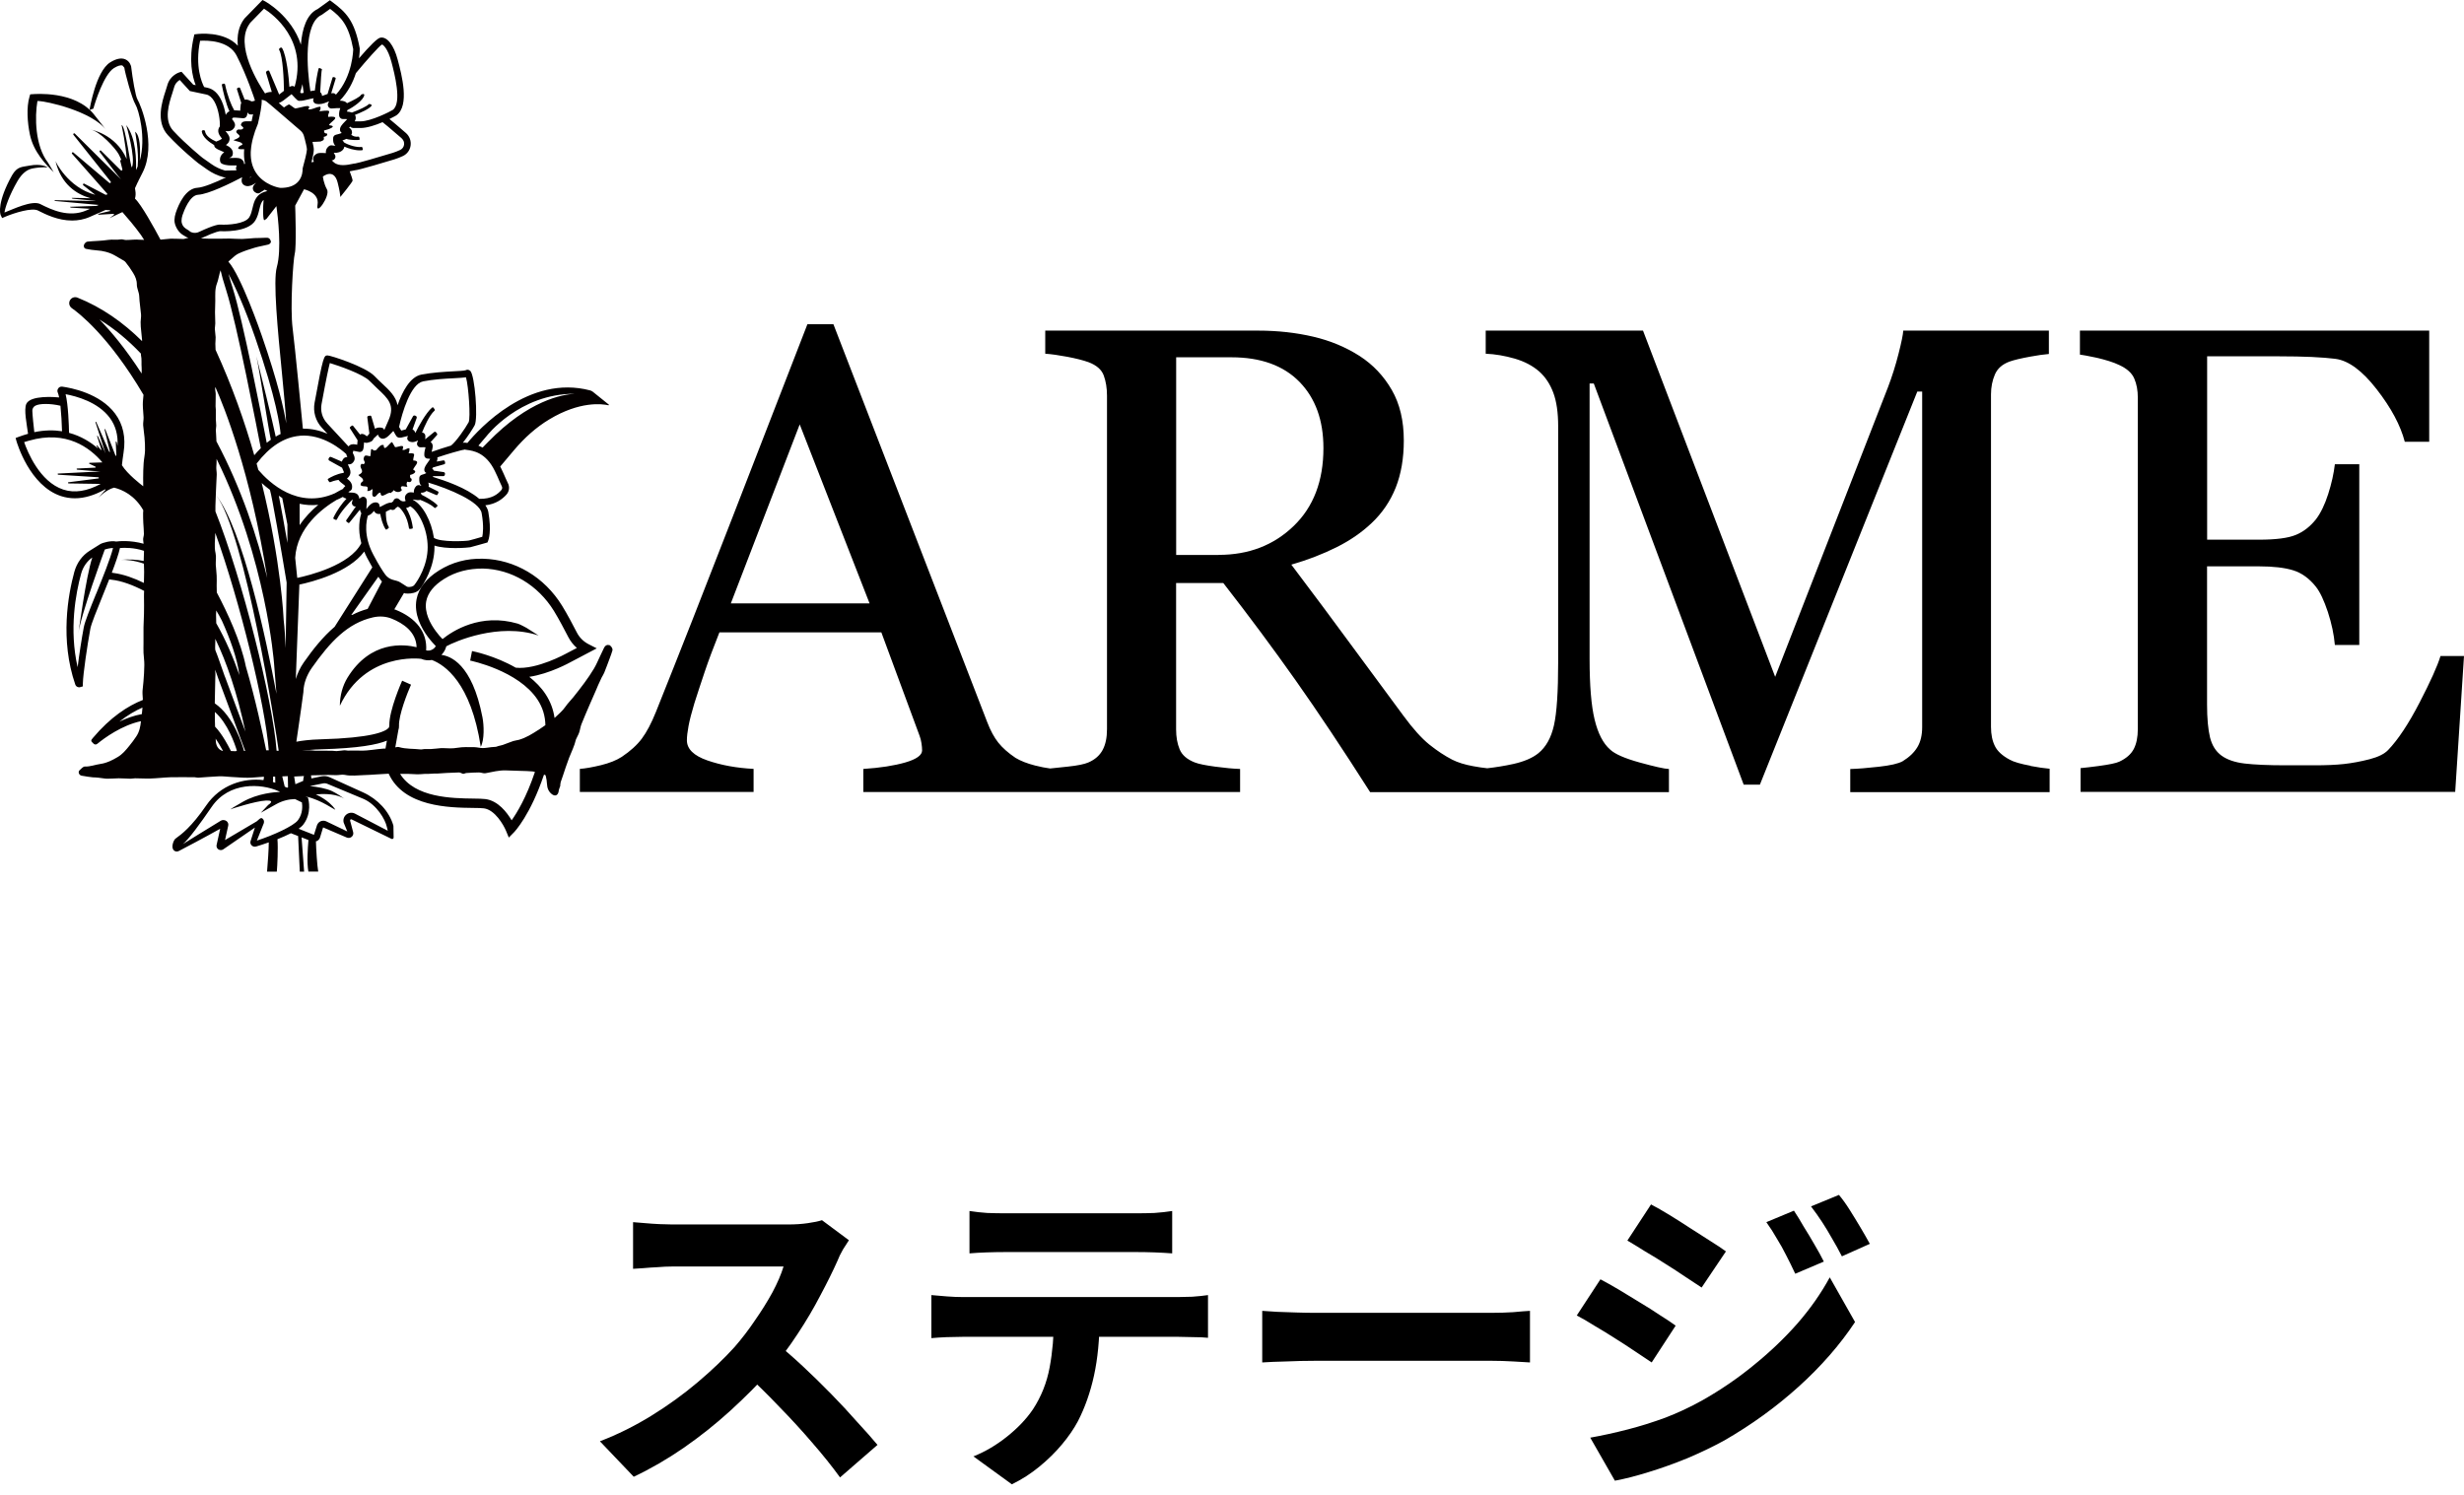 <svg width="150" height="91" viewBox="0 0 150 91" fill="none" xmlns="http://www.w3.org/2000/svg">
<path d="M148.569 39.943C148.384 40.55 147.957 41.496 147.292 42.781C146.626 44.066 145.99 45.029 145.383 45.661C145.157 45.899 144.781 46.088 144.245 46.226C143.709 46.364 143.19 46.46 142.692 46.515C142.202 46.569 141.604 46.594 140.892 46.594H139.172C138.075 46.594 137.234 46.556 136.64 46.485C136.045 46.414 135.576 46.251 135.233 46C134.89 45.749 134.66 45.38 134.538 44.895C134.421 44.405 134.358 43.744 134.358 42.898V34.481H137.527C138.385 34.481 139.076 34.561 139.595 34.72C140.114 34.879 140.582 35.214 140.988 35.728C141.24 36.047 141.478 36.557 141.713 37.26C141.943 37.968 142.085 38.637 142.139 39.269H143.625V28.265H142.139C142.072 28.831 141.939 29.437 141.733 30.078C141.528 30.718 141.281 31.229 140.993 31.61C140.637 32.058 140.222 32.38 139.758 32.568C139.289 32.761 138.548 32.857 137.531 32.857H134.363V21.694H138.778C139.503 21.694 140.151 21.707 140.716 21.732C141.286 21.757 141.771 21.799 142.181 21.849C142.972 21.953 143.81 22.573 144.684 23.699C145.563 24.829 146.133 25.892 146.396 26.897H147.882V20.129H126.619V21.589C126.895 21.631 127.213 21.69 127.582 21.769C128.18 21.903 128.662 22.054 129.017 22.226C129.478 22.439 129.783 22.711 129.926 23.046C130.072 23.381 130.143 23.766 130.143 24.205V44.393C130.143 44.882 130.06 45.284 129.896 45.602C129.729 45.92 129.436 46.176 129.017 46.372C128.821 46.465 128.39 46.552 127.733 46.64C127.322 46.695 126.967 46.736 126.657 46.766V48.214H149.464L150 39.939H148.577L148.569 39.943Z" fill="black"/>
<path d="M123.62 46.623C123.013 46.511 122.59 46.389 122.352 46.255C121.904 46.017 121.598 45.74 121.443 45.422C121.284 45.104 121.205 44.715 121.205 44.255V24.009C121.205 23.573 121.284 23.172 121.443 22.799C121.602 22.431 121.904 22.167 122.352 22.008C122.615 21.916 123.034 21.815 123.607 21.711C124.038 21.631 124.415 21.577 124.729 21.552V20.129H115.864C115.851 20.367 115.755 20.836 115.575 21.543C115.395 22.251 115.182 22.925 114.935 23.573L108.066 41.207L100.021 20.129H90.445V21.535C91.026 21.56 91.612 21.661 92.207 21.832C92.801 22.004 93.303 22.267 93.709 22.623C94.078 22.954 94.362 23.381 94.559 23.908C94.756 24.436 94.856 25.114 94.856 25.947V40.316C94.856 42.111 94.772 43.392 94.601 44.154C94.429 44.92 94.111 45.485 93.651 45.858C93.295 46.146 92.788 46.364 92.135 46.511C91.583 46.632 91.051 46.716 90.541 46.774C90.29 46.749 90.009 46.707 89.691 46.649C89.176 46.557 88.749 46.423 88.406 46.251C87.946 46.012 87.481 45.707 87.012 45.33C86.543 44.953 86.02 44.372 85.439 43.581C84.108 41.785 82.981 40.261 82.065 39.01C81.148 37.758 79.997 36.214 78.612 34.377C79.616 34.088 80.533 33.732 81.362 33.318C82.195 32.903 82.906 32.409 83.501 31.844C84.145 31.237 84.635 30.517 84.966 29.689C85.296 28.856 85.459 27.901 85.459 26.817C85.459 25.616 85.217 24.59 84.727 23.741C84.237 22.891 83.584 22.201 82.768 21.673C81.923 21.133 80.981 20.74 79.939 20.497C78.896 20.254 77.783 20.129 76.594 20.129H63.631V21.535C64 21.56 64.448 21.623 64.979 21.723C65.507 21.824 65.938 21.933 66.264 22.05C66.754 22.234 67.064 22.506 67.193 22.862C67.323 23.218 67.39 23.628 67.39 24.088V44.397C67.39 44.912 67.302 45.334 67.122 45.665C66.942 45.996 66.658 46.247 66.26 46.419C66.021 46.523 65.603 46.611 65.004 46.674C64.573 46.72 64.217 46.758 63.928 46.787C63.661 46.753 63.359 46.695 63.012 46.607C62.522 46.481 62.129 46.326 61.823 46.142C61.375 45.841 61.024 45.527 60.773 45.213C60.521 44.895 60.295 44.48 60.099 43.966L50.735 19.739H49.153C47.822 23.172 46.303 27.081 44.599 31.476C42.896 35.871 41.339 39.83 39.928 43.35C39.652 44.037 39.367 44.573 39.078 44.962C38.79 45.351 38.38 45.724 37.852 46.079C37.521 46.293 37.099 46.46 36.584 46.586C36.069 46.711 35.642 46.787 35.299 46.812V48.218H45.876V46.812C44.834 46.758 43.896 46.586 43.063 46.297C42.23 46.008 41.816 45.598 41.816 45.071C41.816 44.845 41.849 44.556 41.916 44.2C41.983 43.844 42.1 43.384 42.272 42.815C42.456 42.233 42.666 41.601 42.896 40.914C43.126 40.228 43.427 39.424 43.796 38.499H53.653L55.98 44.794C56.03 44.928 56.072 45.079 56.097 45.251C56.122 45.422 56.135 45.569 56.135 45.686C56.135 45.975 55.796 46.222 55.118 46.419C54.44 46.615 53.586 46.749 52.556 46.816V48.222H75.493V46.816C75.083 46.803 74.585 46.758 73.991 46.678C73.396 46.598 72.982 46.515 72.743 46.423C72.266 46.239 71.957 45.971 71.814 45.623C71.668 45.272 71.597 44.87 71.597 44.405V35.498H74.472C76.054 37.528 77.519 39.504 78.871 41.417C80.223 43.33 81.734 45.598 83.409 48.227H101.599V46.82C101.323 46.808 100.729 46.674 99.816 46.423C98.908 46.172 98.305 45.908 98.016 45.632C97.594 45.263 97.28 44.656 97.075 43.811C96.87 42.965 96.769 41.735 96.769 40.111V23.347H97.024L106.149 47.77H107.137L116.718 23.841H117.015V44.267C117.015 44.757 116.919 45.163 116.726 45.485C116.534 45.807 116.236 46.096 115.826 46.347C115.562 46.494 115.077 46.603 114.37 46.682C113.662 46.762 113.085 46.808 112.637 46.82V48.227H124.775V46.803C124.453 46.774 124.064 46.72 123.603 46.632L123.62 46.623ZM44.49 36.737L48.684 25.838L52.937 36.737H44.49ZM74.196 33.786H71.601V21.753H74.966C76.749 21.753 78.126 22.251 79.102 23.243C80.077 24.239 80.566 25.582 80.566 27.282C80.566 29.283 79.96 30.869 78.746 32.032C77.532 33.2 76.013 33.782 74.192 33.782L74.196 33.786Z" fill="black"/>
<path d="M3.279 10.498L2.923 9.903C2.128 8.878 2.111 7.107 2.279 6.149C2.852 6.149 5.573 6.777 6.452 7.898L5.732 6.982C4.577 5.504 2.103 5.726 1.986 5.734L1.839 5.743L1.797 5.885C1.601 6.534 1.668 7.471 1.822 8.2C2.044 9.259 2.806 10.033 3.287 10.498H3.279Z" fill="#040000"/>
<path d="M23.354 27.098C23.186 27.06 23.144 27.156 23.035 27.248C22.868 27.391 23.019 27.37 22.809 27.428C22.713 27.453 22.608 27.227 22.583 27.416C22.567 27.541 22.567 27.721 22.537 27.78C22.311 27.746 22.186 27.642 22.136 27.926C22.119 28.014 22.236 28.119 22.198 28.194C22.131 28.332 22.043 28.194 21.993 28.257C21.797 28.512 22.32 28.68 21.817 28.918C21.905 29.04 22.14 29.103 22.102 29.295C21.997 29.345 21.943 29.429 21.951 29.542C22.173 29.705 22.474 29.458 22.361 29.89C22.479 29.919 22.571 29.848 22.671 29.772C22.705 29.89 22.592 30.191 22.747 30.241C22.914 30.296 22.985 29.973 23.165 29.994C23.182 30.454 23.617 29.898 23.797 30.019C23.81 29.969 23.96 29.915 23.96 29.835C24.086 29.969 24.316 30.015 24.459 29.848C24.492 29.806 24.32 29.705 24.459 29.609C24.5 29.58 24.731 29.647 24.802 29.638C24.756 29.529 24.718 29.416 24.806 29.324C24.948 29.396 25.095 29.324 25.053 29.144C24.944 29.111 24.969 29.019 24.965 28.918C25.12 28.889 25.459 28.73 25.157 28.6C25.153 28.433 25.693 28.052 25.157 28.035C25.141 27.726 25.413 27.567 24.873 27.596C24.919 27.508 24.936 27.403 24.927 27.29C24.752 27.269 24.655 27.449 24.496 27.382C24.701 26.96 24.186 27.253 24.052 27.223C23.985 27.131 23.939 27.01 23.864 26.913C23.734 26.943 23.366 27.567 23.358 27.102L23.354 27.098Z" fill="#040000"/>
<path d="M37.085 39.278C36.964 39.236 36.843 39.294 36.776 39.433C36.688 39.608 36.608 39.788 36.524 39.964C36.407 40.211 36.303 40.462 36.164 40.697C35.984 40.998 35.788 41.287 35.578 41.572C35.357 41.873 35.126 42.166 34.892 42.459C34.741 42.647 34.566 42.815 34.432 43.011C34.247 43.283 34 43.484 33.766 43.706C33.762 43.706 33.766 43.706 33.758 43.706C33.687 43.196 33.507 42.714 33.214 42.266C32.946 41.856 32.598 41.509 32.221 41.207C33.465 41.023 34.691 40.337 34.754 40.303L36.328 39.474L35.821 39.215C35.516 39.056 35.269 38.809 35.114 38.503C34.879 38.047 34.536 37.394 34.218 36.879C33.142 35.13 31.343 34.062 29.405 34.017C28.417 33.991 27.517 34.234 26.722 34.732C25.943 35.222 25.487 35.812 25.357 36.49C25.19 37.386 25.642 38.231 26.052 38.78C26.232 39.022 26.412 39.215 26.529 39.336C26.475 39.437 26.391 39.512 26.286 39.562C26.177 39.613 26.056 39.625 25.943 39.596C26.014 38.508 25.353 37.629 24.06 37.114C24.034 37.105 24.014 37.101 23.988 37.093L24.014 37.084L24.595 36.101L24.675 36.13C24.675 36.13 24.75 36.139 24.834 36.139C25.031 36.139 25.357 36.101 25.541 35.883C25.792 35.578 26.45 34.523 26.45 33.313C26.45 33.28 26.45 33.246 26.45 33.217C26.805 33.334 27.295 33.368 27.722 33.368C28.182 33.368 28.563 33.33 28.626 33.318C28.768 33.288 29.497 33.075 29.58 33.054L29.677 33.025L29.714 32.932C29.739 32.878 29.936 32.351 29.727 31.166C29.702 31.028 29.635 30.894 29.547 30.764C30.187 30.693 30.593 30.379 30.832 30.111C31.008 29.91 31.037 29.63 30.911 29.4C30.878 29.337 30.84 29.249 30.786 29.128C30.715 28.964 30.623 28.751 30.493 28.483C30.48 28.454 30.464 28.429 30.451 28.404L31.313 27.382C31.924 26.662 32.627 26.022 33.435 25.536C35.306 24.406 36.663 24.59 37.039 24.674C37.064 24.678 37.077 24.649 37.06 24.632L36.093 23.854C36.047 23.816 35.989 23.787 35.93 23.77C32.201 22.782 29.149 26.131 28.454 26.968C28.417 26.964 28.379 26.959 28.358 26.955C28.32 26.947 28.254 26.947 28.178 26.955C28.484 26.57 28.777 26.11 28.894 25.896C29.116 25.486 28.907 22.849 28.63 22.581C28.551 22.506 28.438 22.489 28.35 22.54C28.274 22.573 27.915 22.59 27.596 22.607C27.056 22.636 26.316 22.678 25.65 22.807C24.959 22.945 24.495 23.837 24.202 24.67C24.101 24.13 23.687 23.745 23.26 23.347C23.109 23.205 22.95 23.058 22.796 22.895C22.243 22.318 20.125 21.64 19.945 21.64C19.723 21.64 19.677 21.64 19.15 24.523C19.049 25.068 19.213 25.628 19.589 26.035L19.933 26.407C19.501 26.223 18.991 26.089 18.438 26.097C18.355 25.239 17.961 21.137 17.815 19.995C17.651 18.726 17.848 15.809 17.944 15.441C18.053 15.022 17.978 12.779 17.97 12.519L18.509 11.523C18.509 11.523 19.464 11.724 19.33 12.469C19.196 13.214 20.121 11.921 19.907 11.536C19.694 11.15 19.656 10.749 19.656 10.749C19.656 10.749 20.326 10.204 20.556 11.121C20.786 12.038 20.682 12.034 20.736 11.971C20.791 11.908 21.452 11.088 21.465 11C21.473 10.941 21.364 10.631 21.289 10.431C21.368 10.418 21.439 10.401 21.498 10.389C21.548 10.38 21.586 10.372 21.603 10.368C21.803 10.368 23.658 9.811 24.022 9.698C24.185 9.648 24.353 9.581 24.524 9.501C24.784 9.38 24.959 9.141 24.997 8.857C25.035 8.572 24.93 8.292 24.717 8.103C24.206 7.66 23.901 7.4 23.708 7.245C23.942 7.132 24.106 7.04 24.131 7.023C24.951 6.433 24.457 4.558 24.21 3.633C23.976 2.742 23.557 2.21 23.151 2.294C22.976 2.327 22.54 2.754 21.854 3.549C21.9 3.215 21.904 2.984 21.9 2.947C21.586 1.239 21.05 0.732 20.205 0.105L20.083 0.013L19.342 0.548C18.669 0.858 18.396 1.75 18.317 2.716C17.735 0.95 16.145 0.084 16.119 0.071L15.981 0L14.876 1.134C14.512 1.611 14.42 2.193 14.479 2.783C13.633 1.871 12.051 2.064 11.976 2.076L11.833 2.093L11.8 2.235C11.469 3.658 11.712 4.667 11.913 5.186L11.762 5.152L11.051 4.37L10.925 4.403C10.9 4.412 10.339 4.579 10.176 5.224C10.155 5.307 10.121 5.412 10.08 5.533C9.866 6.191 9.468 7.409 10.222 8.229C11.025 9.1 12.013 9.891 12.063 9.932L12.608 10.318C12.909 10.531 13.244 10.69 13.604 10.786L13.633 10.795H13.771C13.11 11.109 12.386 11.41 12.026 11.431C11.306 11.469 10.883 12.406 10.699 12.959C10.653 13.101 10.624 13.248 10.62 13.394C10.611 13.712 10.837 14.114 11.105 14.286L11.314 14.415C11.364 14.444 11.419 14.466 11.469 14.486C11.394 14.495 11.319 14.511 11.239 14.537C11.176 14.562 11.097 14.545 11.025 14.545C10.812 14.545 10.599 14.524 10.385 14.532C10.18 14.541 9.975 14.579 9.77 14.591C9.389 13.875 8.598 12.44 8.217 12.092C8.217 12.088 8.217 12.08 8.221 12.075C8.259 11.929 8.267 11.783 8.242 11.632L8.217 11.46C8.259 11.36 8.322 11.23 8.389 11.084C8.418 11.037 8.414 11.092 8.418 11.025C8.489 10.883 8.564 10.723 8.665 10.535C9.569 8.811 8.552 6.35 8.372 6.061C8.246 5.856 8.07 4.772 7.983 4.052C7.974 4.018 7.911 3.734 7.627 3.612C7.384 3.508 7.074 3.57 6.71 3.796C5.827 4.349 5.467 6.626 5.446 6.697L5.685 6.613C5.781 6.249 6.325 4.529 6.932 4.148C7.162 4.006 7.355 3.947 7.459 3.993L7.568 4.119C7.606 4.42 8.024 5.994 8.242 6.354C8.443 6.68 8.908 8.392 8.51 9.778C8.552 9.045 8.531 8.246 8.225 8.02C8.225 8.02 8.472 9.267 8.38 10.133C8.351 10.204 8.322 10.271 8.288 10.338C8.288 10.343 8.284 10.351 8.28 10.355C8.296 9.773 8.301 8.421 7.685 7.614C7.685 7.614 8.271 9.602 8.037 10.175C7.957 10.368 7.648 7.614 7.401 7.618C7.401 7.618 7.669 8.84 7.71 9.681C7.041 8.141 5.505 7.886 5.505 7.886C6.074 7.978 7.032 9.037 7.217 9.376C7.284 9.501 7.338 9.623 7.388 9.736C7.351 9.727 7.309 9.757 7.321 9.803L7.451 10.313C7.464 10.368 7.397 10.41 7.355 10.368L6.153 9.175C6.103 9.125 6.028 9.192 6.07 9.25C6.555 9.891 7.25 10.795 7.363 10.912C7.493 11.046 5.605 9.175 4.555 8.133C4.504 8.082 4.429 8.154 4.471 8.208L6.735 11.054C6.777 11.109 6.706 11.176 6.656 11.134L4.467 9.284C4.412 9.238 4.341 9.313 4.387 9.363L6.526 11.791C6.526 11.791 6.539 11.82 6.539 11.833C6.505 11.845 6.472 11.854 6.434 11.862L5.132 11.184C5.074 11.15 5.019 11.234 5.069 11.28L5.802 11.862C4.111 11.41 3.37 9.803 3.378 9.807C3.722 11.226 4.651 11.824 5.505 12.067H5.346L5.279 12.063L4.387 12.046C4.341 12.046 4.387 12.092 4.437 12.096C4.877 12.143 5.459 12.201 5.768 12.226C5.781 12.23 5.793 12.235 5.806 12.239C5.354 12.23 4.107 12.205 3.332 12.188C3.286 12.188 3.332 12.235 3.387 12.239L6.007 12.477C5.965 12.494 5.919 12.515 5.877 12.536L4.278 12.59C4.236 12.59 4.287 12.636 4.337 12.64L5.48 12.712C5.413 12.741 5.35 12.77 5.283 12.8C4.182 13.289 3.09 12.741 2.499 12.448L2.462 12.427C1.943 12.168 0.779 12.749 0.273 12.938C0.302 12.674 0.553 11.904 1.072 11.012C1.327 10.577 1.633 10.322 1.985 10.255C2.533 10.15 2.905 10.192 2.91 10.196C2.884 10.175 2.529 9.941 1.792 10.083C1.315 10.175 1.051 10.129 0.733 10.673C-0.171 12.293 -0.004 12.996 0.042 13.097L0.13 13.277L0.314 13.197C0.892 12.954 1.943 12.632 2.311 12.816L2.349 12.837C2.776 13.051 3.529 13.427 4.387 13.427C4.743 13.427 5.115 13.365 5.488 13.197C5.856 13.034 6.166 12.896 6.426 12.783L6.643 12.795C6.685 12.795 6.739 12.837 6.706 12.846L5.973 13.021C5.94 13.03 6.003 13.072 6.045 13.072L6.878 13.021C6.915 13.021 6.974 13.055 6.953 13.068L6.668 13.285C6.668 13.285 7.099 13.068 7.451 12.913C7.744 13.243 8.209 13.787 8.581 14.306C8.656 14.411 8.719 14.511 8.774 14.604C8.686 14.604 8.594 14.604 8.506 14.595C8.234 14.566 7.953 14.612 7.673 14.612C7.564 14.612 7.455 14.557 7.355 14.574C7.104 14.62 6.857 14.566 6.601 14.604C6.179 14.671 5.743 14.666 5.316 14.712C5.241 14.721 5.145 14.821 5.115 14.901C5.078 14.997 5.115 15.127 5.241 15.152C5.459 15.198 5.676 15.227 5.898 15.244C6.279 15.269 6.652 15.361 6.986 15.55C7.12 15.625 7.25 15.7 7.38 15.78C7.472 15.834 7.581 15.88 7.644 15.96C7.811 16.169 7.966 16.387 8.104 16.617C8.234 16.83 8.334 17.056 8.33 17.324C8.33 17.567 8.468 17.793 8.476 18.044C8.489 18.408 8.556 18.773 8.585 19.141C8.598 19.296 8.564 19.451 8.56 19.605C8.56 19.702 8.56 19.794 8.569 19.89C8.594 20.158 8.623 20.426 8.648 20.694C8.648 20.719 8.648 20.744 8.648 20.769C7.497 19.626 6.191 18.71 4.714 18.119C4.542 18.052 4.345 18.119 4.257 18.287C4.169 18.45 4.22 18.651 4.37 18.76C4.764 19.032 6.61 20.43 8.736 24.038C8.723 24.235 8.69 24.436 8.694 24.632C8.694 24.892 8.732 25.151 8.74 25.411C8.744 25.57 8.707 25.729 8.715 25.888C8.732 26.139 8.778 26.386 8.799 26.633C8.82 26.901 8.836 27.173 8.828 27.445C8.82 27.696 8.761 27.943 8.744 28.194C8.723 28.496 8.715 28.793 8.715 29.094C8.715 29.266 8.715 29.433 8.719 29.605C8.594 29.509 7.761 28.872 7.422 28.324C7.443 28.115 7.476 27.859 7.522 27.554C7.669 26.633 7.493 25.834 7.007 25.181C6.082 23.938 4.308 23.611 3.789 23.54C3.692 23.527 3.6 23.565 3.546 23.645C3.487 23.724 3.479 23.825 3.521 23.912C3.55 23.975 3.575 24.076 3.6 24.197C3.362 24.172 1.859 24.05 1.604 24.586C1.44 24.93 1.633 25.842 1.708 26.411C1.52 26.466 1.327 26.524 1.131 26.599L0.951 26.666L1.001 26.851C1.034 26.959 1.796 29.571 3.713 30.203C3.985 30.291 4.27 30.337 4.559 30.337C5.141 30.337 5.756 30.153 6.396 29.793C6.426 29.793 6.442 29.81 6.421 29.827L5.957 30.329C5.957 30.329 6.455 29.81 6.945 29.689C7.443 29.81 8.2 30.149 8.723 31.066C8.715 31.12 8.711 31.174 8.711 31.233C8.711 31.43 8.711 31.627 8.723 31.823C8.732 32.049 8.761 32.279 8.761 32.505C8.761 32.631 8.702 32.757 8.715 32.878C8.723 32.953 8.732 33.029 8.74 33.104C7.949 32.882 7.25 32.945 7.07 32.97C6.76 32.895 6.233 33.045 6.095 33.133L5.454 33.535C5.002 33.82 4.676 34.272 4.525 34.816C4.144 36.21 3.646 38.956 4.584 41.68C4.617 41.777 4.709 41.843 4.81 41.843C4.822 41.843 4.835 41.843 4.848 41.843L5.044 41.789V41.613C5.057 41.027 5.316 39.278 5.5 38.282C5.555 37.98 5.886 37.168 6.233 36.31C6.371 35.971 6.509 35.624 6.647 35.276C6.689 35.281 6.731 35.289 6.773 35.293C7.409 35.36 8.112 35.628 8.774 35.975C8.774 36.084 8.757 36.143 8.765 36.352C8.769 36.687 8.774 37.026 8.765 37.361C8.761 37.637 8.74 37.917 8.736 38.194C8.732 38.52 8.736 38.847 8.736 39.169C8.736 39.361 8.728 39.55 8.736 39.742C8.749 39.993 8.79 40.24 8.786 40.487C8.786 40.826 8.757 41.166 8.732 41.505C8.719 41.689 8.69 41.869 8.677 42.053C8.669 42.128 8.677 42.203 8.677 42.279C8.682 42.392 8.694 42.501 8.698 42.614C7.786 42.974 6.723 43.66 5.647 44.937L5.58 45.025C5.547 45.071 5.551 45.133 5.593 45.171L5.701 45.28C5.76 45.339 5.856 45.343 5.919 45.288L5.957 45.259C6.342 44.945 7.405 44.158 8.581 43.907C8.548 44.238 8.485 44.556 8.296 44.836C8.167 45.033 8.024 45.221 7.878 45.401C7.669 45.661 7.455 45.92 7.162 46.092C6.836 46.285 6.501 46.456 6.112 46.511C5.793 46.556 5.496 46.682 5.161 46.669C5.057 46.669 4.94 46.808 4.839 46.9C4.739 46.992 4.801 47.193 4.969 47.226C5.094 47.251 5.224 47.268 5.354 47.289C5.438 47.297 5.572 47.314 5.655 47.327C5.768 47.331 5.881 47.335 5.99 47.348C6.17 47.364 6.346 47.406 6.522 47.41C6.756 47.415 6.991 47.385 7.229 47.385C7.468 47.385 7.706 47.406 7.945 47.41C8.037 47.41 8.133 47.385 8.225 47.385C8.543 47.385 8.857 47.41 9.175 47.398C9.573 47.385 9.971 47.335 10.368 47.322C10.862 47.31 11.36 47.318 11.854 47.322C11.921 47.322 11.992 47.352 12.059 47.348C12.482 47.322 12.909 47.281 13.332 47.264C13.57 47.255 13.813 47.289 14.056 47.302C14.395 47.318 14.738 47.352 15.077 47.352C15.387 47.352 15.693 47.31 16.002 47.293C16.023 47.293 16.044 47.293 16.069 47.293C16.069 47.348 16.057 47.423 16.04 47.494C14.818 47.352 13.411 47.783 12.553 49.039C11.653 50.357 11.013 50.818 10.77 50.993C10.703 51.044 10.665 51.069 10.636 51.106C10.569 51.19 10.41 51.558 10.561 51.747C10.603 51.797 10.67 51.843 10.758 51.843C10.8 51.843 10.841 51.835 10.892 51.809C11.017 51.751 12.578 50.922 13.403 50.458L13.185 51.45C13.164 51.55 13.206 51.65 13.29 51.709C13.382 51.772 13.503 51.772 13.595 51.709L15.517 50.386L15.253 51.211C15.224 51.299 15.249 51.399 15.316 51.466C15.387 51.542 15.496 51.567 15.596 51.537C15.793 51.479 16.065 51.391 16.362 51.286C16.362 51.697 16.304 52.521 16.258 53.069H16.852C16.885 52.693 16.936 51.663 16.89 51.094C17.174 50.981 17.455 50.859 17.71 50.73L18.149 50.901L18.25 53.069H18.514L18.359 50.981L18.777 51.144C18.735 51.659 18.673 52.513 18.773 53.065H19.372C19.305 52.688 19.246 51.709 19.233 51.219C19.25 51.215 19.271 51.215 19.292 51.207C19.384 51.161 19.455 51.081 19.485 50.981L19.669 50.374L21.113 50.993C21.213 51.035 21.326 51.018 21.41 50.947C21.494 50.876 21.527 50.767 21.498 50.658L21.314 49.964C21.305 49.93 21.322 49.909 21.335 49.897C21.347 49.884 21.372 49.876 21.398 49.884L23.834 51.073C23.896 51.102 23.968 51.056 23.963 50.989L23.951 50.298L23.942 50.244C23.691 49.399 23.005 48.654 22.105 48.243L20.083 47.327C19.92 47.251 19.736 47.23 19.56 47.268L18.957 47.394C18.945 47.322 18.936 47.26 18.936 47.218C18.936 47.218 18.936 47.209 18.936 47.205C19.125 47.201 19.313 47.197 19.501 47.193C19.665 47.193 19.828 47.18 19.991 47.18C20.154 47.18 20.313 47.197 20.477 47.193C20.648 47.193 20.828 47.142 20.987 47.176C21.385 47.264 21.783 47.197 22.18 47.189C22.674 47.176 23.164 47.122 23.654 47.105C23.654 47.105 23.658 47.105 23.662 47.105C24.587 49.135 27.366 49.172 28.806 49.189C29.082 49.189 29.317 49.198 29.455 49.214C30.129 49.298 30.656 50.227 30.803 50.579L30.974 50.993L31.288 50.675C31.338 50.625 32.288 49.62 33.113 47.172C33.218 47.151 33.222 47.235 33.234 47.285C33.268 47.423 33.289 47.565 33.297 47.712C33.31 47.963 33.377 48.176 33.586 48.344C33.77 48.49 33.942 48.448 34 48.222C34.013 48.168 34.013 48.114 34.03 48.063C34.055 47.984 34.084 47.904 34.113 47.829C34.113 47.829 34.109 47.821 34.105 47.816C34.114 47.749 34.118 47.678 34.134 47.615C34.172 47.49 34.222 47.364 34.264 47.239C34.39 46.87 34.503 46.502 34.645 46.138C34.787 45.77 34.971 45.418 35.059 45.029C35.059 45.029 35.059 45.029 35.059 45.025C35.118 44.882 35.206 44.748 35.256 44.602C35.315 44.434 35.331 44.255 35.398 44.087C35.549 43.706 35.712 43.334 35.871 42.961C36.01 42.639 36.156 42.316 36.294 41.994C36.336 41.898 36.374 41.802 36.416 41.705C36.483 41.555 36.554 41.404 36.625 41.253C36.675 41.153 36.742 41.061 36.784 40.956C36.901 40.667 37.01 40.37 37.119 40.077C37.177 39.922 37.236 39.763 37.282 39.604C37.316 39.483 37.194 39.303 37.064 39.261L37.085 39.278ZM8.627 22.749C7.648 21.229 6.752 20.166 6.057 19.455C6.974 20.016 7.811 20.719 8.577 21.527C8.577 21.556 8.577 21.589 8.581 21.619C8.64 21.882 8.598 22.138 8.623 22.393C8.631 22.494 8.623 22.598 8.623 22.699C8.623 22.715 8.623 22.732 8.623 22.749H8.627ZM2.156 24.699C2.407 24.561 3.06 24.557 3.68 24.703C3.73 25.181 3.763 25.771 3.776 26.256C3.27 26.177 2.709 26.181 2.089 26.311C2.043 25.913 1.98 25.323 1.968 25.009C1.964 24.879 2.039 24.762 2.156 24.695V24.699ZM5.459 28.244L5.798 28.404C5.835 28.42 5.831 28.471 5.798 28.471L4.693 28.525C4.647 28.525 4.659 28.592 4.705 28.596C5.245 28.642 6.007 28.705 6.116 28.701C6.237 28.697 4.5 28.784 3.537 28.831C3.491 28.831 3.504 28.897 3.55 28.902L5.978 29.056C6.024 29.056 6.036 29.123 5.994 29.128L4.165 29.362C4.119 29.366 4.136 29.433 4.182 29.433L6.128 29.462C5.3 29.91 4.538 30.032 3.851 29.806C2.416 29.333 1.675 27.508 1.47 26.918C1.558 26.888 1.637 26.872 1.721 26.842C1.742 26.838 1.763 26.83 1.779 26.826C4.031 26.177 5.471 27.248 6.233 28.152L5.463 28.177C5.421 28.169 5.413 28.224 5.45 28.244H5.459ZM7.104 26.918C7.095 26.884 7.045 26.867 7.045 26.897L7.083 27.7C7.083 27.7 7.078 27.734 7.074 27.751C7.062 27.759 7.037 27.751 7.028 27.73L6.417 26.156C6.405 26.122 6.354 26.11 6.363 26.143L6.693 27.495C6.702 27.529 6.652 27.52 6.639 27.487L5.865 25.708C5.848 25.674 5.798 25.666 5.81 25.7C6.04 26.411 6.451 27.688 6.421 27.6C6.396 27.52 6.141 26.964 5.965 26.566C5.948 26.533 5.898 26.524 5.911 26.558L6.174 27.374C6.183 27.403 6.149 27.403 6.128 27.374L5.923 27.131C5.898 27.102 5.86 27.11 5.877 27.14L5.969 27.307C5.509 26.909 4.923 26.545 4.203 26.353C4.195 25.892 4.153 24.645 3.994 24C4.647 24.122 5.965 24.473 6.681 25.436C7.037 25.913 7.196 26.491 7.154 27.152L7.108 26.922L7.104 26.918ZM5.852 36.147C5.48 37.064 5.161 37.855 5.099 38.198C4.977 38.847 4.822 39.839 4.726 40.621C4.199 38.319 4.613 36.113 4.94 34.925C5.053 34.514 5.295 34.171 5.618 33.941C5.228 35.121 4.772 38.57 4.772 38.57C4.889 37.499 6.375 33.468 6.375 33.468H6.354C6.459 33.422 6.723 33.364 6.882 33.364C6.71 34.037 6.258 35.155 5.856 36.147H5.852ZM8.757 34.155C8.326 34.067 7.865 34.042 7.388 34.083C7.673 34.075 8.158 34.108 8.761 34.318C8.765 34.485 8.774 34.648 8.774 34.816C8.774 35.042 8.765 35.264 8.761 35.49C8.154 35.193 7.526 34.967 6.932 34.887C6.915 34.887 6.894 34.883 6.878 34.879C6.852 34.879 6.832 34.87 6.806 34.866C7.028 34.284 7.217 33.749 7.304 33.364C7.593 33.343 8.15 33.334 8.749 33.531C8.749 33.531 8.761 33.531 8.765 33.539C8.765 33.564 8.765 33.59 8.765 33.615C8.765 33.782 8.749 33.95 8.749 34.113C8.749 34.125 8.749 34.138 8.749 34.146L8.757 34.155ZM8.636 43.476C8.15 43.564 7.685 43.735 7.267 43.936C7.757 43.547 8.229 43.271 8.673 43.078C8.661 43.212 8.648 43.346 8.636 43.476ZM25.227 35.615C25.156 35.703 24.951 35.774 24.779 35.72L24.365 35.456C24.302 35.419 24.235 35.385 24.164 35.368L23.921 35.301C23.737 35.251 23.574 35.142 23.457 34.987C23.306 34.782 23.068 34.418 22.724 33.765C22.109 32.602 22.302 31.698 22.398 31.392C22.549 31.354 22.662 31.233 22.733 31.145C22.745 31.133 22.754 31.12 22.766 31.107C22.796 31.166 22.841 31.221 22.904 31.254C22.984 31.3 23.063 31.3 23.147 31.287C23.193 31.534 23.289 31.94 23.469 32.217C23.486 32.246 23.528 32.25 23.553 32.229L23.649 32.158C23.674 32.141 23.679 32.104 23.662 32.078C23.511 31.827 23.486 31.413 23.49 31.158C23.503 31.149 23.52 31.145 23.532 31.137C23.608 31.095 23.746 31.02 23.8 31.02C23.855 31.053 23.921 31.057 23.976 31.036C24.026 31.02 24.064 30.982 24.089 30.936C24.101 30.923 24.118 30.915 24.135 30.902C24.156 30.886 24.181 30.869 24.206 30.848C24.235 30.865 24.269 30.873 24.298 30.886C24.482 31.057 24.792 31.438 24.897 32.154C24.901 32.187 24.93 32.208 24.964 32.204L25.081 32.187C25.114 32.187 25.135 32.154 25.131 32.12C25.052 31.551 24.876 31.17 24.721 30.932C24.813 30.915 24.897 30.877 24.972 30.823C25.483 31.12 26.035 32.2 26.035 33.313C26.035 34.427 25.432 35.36 25.223 35.615H25.227ZM20.51 30.429C20.627 30.379 20.749 30.321 20.866 30.254C20.866 30.254 20.866 30.258 20.87 30.258C20.945 30.312 21.021 30.341 21.092 30.362C20.837 30.622 20.506 31.078 20.297 31.522C20.284 31.551 20.297 31.589 20.326 31.601L20.435 31.652C20.464 31.664 20.498 31.652 20.51 31.622C20.753 31.128 21.259 30.605 21.46 30.409C21.46 30.409 21.46 30.409 21.465 30.409C21.465 30.438 21.456 30.492 21.431 30.576C21.414 30.63 21.423 30.689 21.452 30.735C21.481 30.781 21.527 30.819 21.582 30.831C21.611 30.84 21.636 30.835 21.661 30.84L21.079 31.672C21.063 31.698 21.067 31.731 21.092 31.752L21.188 31.827C21.213 31.848 21.251 31.844 21.272 31.819L21.912 31.028C21.925 31.108 21.95 31.183 21.996 31.25C21.904 31.534 21.758 32.196 21.996 33.071C21.31 34.418 18.798 35.038 18.099 35.184C18.099 35.172 18.095 35.155 18.091 35.142L17.97 33.962C18.078 32.116 19.627 30.944 20.506 30.425L20.51 30.429ZM18.241 31.974V30.672C18.597 30.747 18.974 30.777 19.376 30.735C18.978 31.066 18.572 31.48 18.241 31.974ZM18.505 47.243C18.484 47.322 18.459 47.431 18.455 47.544L17.982 47.745L17.907 47.272C17.915 47.272 17.928 47.276 17.936 47.276C18.124 47.268 18.317 47.255 18.505 47.247V47.243ZM18.233 35.59C18.982 35.431 21.234 34.858 22.172 33.581C22.222 33.707 22.281 33.832 22.348 33.962C22.461 34.175 22.565 34.364 22.666 34.54L20.372 38.16C19.656 38.771 19.049 39.537 18.497 40.324C18.271 40.647 18.112 40.99 18.007 41.341L18.225 35.586L18.233 35.59ZM23.03 35.113C23.109 35.23 23.185 35.327 23.252 35.406L22.381 37.072C22.055 37.16 21.745 37.281 21.456 37.432L21.385 37.44L23.03 35.117V35.113ZM29.359 32.681C29.045 32.773 28.634 32.891 28.551 32.907C28.346 32.949 26.839 33.025 26.416 32.748C26.265 31.723 25.742 30.747 25.14 30.429C25.14 30.425 25.135 30.417 25.131 30.409C25.16 30.413 25.19 30.417 25.215 30.421C25.353 30.442 25.441 30.459 25.512 30.45C25.533 30.45 25.55 30.438 25.571 30.429C25.822 30.526 26.232 30.706 26.441 30.911C26.462 30.932 26.496 30.936 26.521 30.911L26.613 30.831C26.638 30.81 26.642 30.768 26.617 30.747C26.37 30.496 25.922 30.249 25.663 30.12C25.642 30.069 25.629 30.028 25.621 29.998C25.738 30.007 25.855 29.973 25.943 29.902C25.951 29.898 25.951 29.889 25.96 29.885L26.563 30.141C26.592 30.153 26.625 30.141 26.638 30.111L26.692 30.002C26.705 29.973 26.692 29.94 26.667 29.923L26.094 29.634C26.106 29.567 26.106 29.492 26.085 29.416C26.081 29.4 26.073 29.391 26.064 29.379C27.354 29.76 29.2 30.538 29.321 31.241C29.463 32.041 29.396 32.505 29.359 32.685V32.681ZM29.618 26.553C29.618 26.553 31.61 23.963 34.988 23.975C34.243 24.013 32.18 24.369 29.714 26.909C29.564 27.064 29.492 27.135 29.38 27.248C29.292 27.202 29.208 27.165 29.124 27.131L29.618 26.553ZM28.254 27.366C28.291 27.374 28.346 27.382 28.417 27.391C28.794 27.441 29.572 27.541 30.12 28.667C30.25 28.927 30.338 29.136 30.405 29.295C30.464 29.433 30.51 29.534 30.547 29.605C30.589 29.68 30.577 29.772 30.518 29.839C30.305 30.082 29.945 30.387 29.174 30.371C28.396 29.697 27.073 29.257 26.341 29.031C26.353 29.015 26.37 29.006 26.383 28.989H26.985C27.031 28.989 27.073 28.956 27.082 28.906L27.09 28.851C27.098 28.797 27.061 28.751 27.01 28.743L26.412 28.655C26.391 28.613 26.362 28.571 26.311 28.529C26.328 28.504 26.345 28.483 26.362 28.458L27.044 28.265C27.082 28.253 27.107 28.215 27.098 28.177L27.082 28.094C27.073 28.052 27.031 28.023 26.989 28.031L26.588 28.102C26.625 28.018 26.642 27.931 26.625 27.847C26.964 27.734 27.303 27.629 27.592 27.546C27.605 27.546 27.617 27.537 27.626 27.537C27.944 27.445 28.191 27.382 28.254 27.382V27.366ZM25.738 23.222C26.374 23.096 27.094 23.054 27.626 23.029C27.99 23.008 28.22 22.996 28.367 22.971C28.526 23.506 28.655 25.448 28.53 25.704C28.329 26.076 27.76 26.897 27.458 27.127C27.09 27.236 26.663 27.374 26.274 27.512C26.282 27.47 26.291 27.433 26.303 27.395C26.337 27.265 26.383 27.098 26.274 26.964C26.257 26.943 26.232 26.934 26.211 26.922L26.6 26.491C26.625 26.461 26.625 26.42 26.6 26.39L26.542 26.315C26.517 26.281 26.466 26.277 26.433 26.302L25.884 26.746C25.893 26.675 25.897 26.599 25.893 26.524C25.884 26.424 25.805 26.344 25.709 26.336C25.704 26.336 25.696 26.336 25.692 26.336C25.826 25.993 26.136 25.277 26.454 25.001C26.475 24.984 26.479 24.95 26.462 24.925L26.387 24.821C26.37 24.796 26.332 24.791 26.311 24.808C25.918 25.135 25.453 26.014 25.282 26.365C25.273 26.315 25.257 26.269 25.219 26.227C25.19 26.189 25.152 26.164 25.114 26.148L25.366 25.448C25.382 25.398 25.357 25.34 25.307 25.319L25.261 25.302C25.215 25.285 25.165 25.302 25.14 25.348L24.7 26.143C24.65 26.156 24.604 26.168 24.558 26.181C24.516 26.194 24.466 26.206 24.424 26.215C24.403 26.181 24.386 26.143 24.365 26.11C24.344 26.068 24.315 26.03 24.294 25.993C24.482 25.118 25.001 23.372 25.751 23.222H25.738ZM23.955 26.252C23.955 26.252 23.976 26.29 23.988 26.311C24.034 26.399 24.081 26.482 24.135 26.558C24.164 26.599 24.21 26.629 24.261 26.641C24.369 26.666 24.503 26.629 24.654 26.587C24.704 26.574 24.775 26.553 24.838 26.541C24.83 26.558 24.826 26.574 24.813 26.595C24.788 26.646 24.784 26.708 24.805 26.759C24.826 26.813 24.867 26.855 24.918 26.876C25.144 26.972 25.319 26.876 25.449 26.813C25.437 26.851 25.424 26.888 25.407 26.926C25.374 26.993 25.378 27.073 25.42 27.135C25.462 27.198 25.529 27.24 25.604 27.232C25.763 27.223 25.855 27.232 25.905 27.232C25.901 27.248 25.897 27.265 25.893 27.282C25.864 27.391 25.822 27.541 25.83 27.721C25.834 27.83 25.922 27.918 26.031 27.922C26.106 27.922 26.157 27.931 26.186 27.939C26.157 27.997 26.09 28.09 26.048 28.148C25.935 28.307 25.826 28.454 25.83 28.613C25.83 28.692 25.88 28.764 25.956 28.797C25.956 28.797 25.956 28.797 25.96 28.797C25.889 28.839 25.784 28.881 25.692 28.902C25.591 28.923 25.52 29.011 25.524 29.115V29.186C25.524 29.282 25.524 29.462 25.654 29.576C25.637 29.576 25.612 29.576 25.579 29.555C25.499 29.517 25.399 29.534 25.336 29.596C25.215 29.722 25.186 29.86 25.194 29.99C25.026 29.965 24.913 29.956 24.817 30.019C24.696 30.103 24.587 30.249 24.696 30.496C24.662 30.513 24.62 30.526 24.583 30.526C24.482 30.534 24.382 30.48 24.306 30.404C24.248 30.341 24.156 30.321 24.076 30.354C24.009 30.379 23.959 30.442 23.947 30.509C23.93 30.526 23.896 30.551 23.875 30.567C23.859 30.58 23.846 30.588 23.829 30.601C23.658 30.588 23.478 30.685 23.323 30.768C23.264 30.802 23.172 30.848 23.114 30.869C23.114 30.852 23.105 30.823 23.105 30.789C23.105 30.685 23.021 30.601 22.917 30.588C22.666 30.563 22.507 30.747 22.402 30.869C22.369 30.911 22.306 30.978 22.318 31.007C22.297 30.965 22.31 30.819 22.318 30.739C22.331 30.613 22.343 30.492 22.31 30.392C22.289 30.325 22.235 30.274 22.172 30.254C22.151 30.245 22.13 30.245 22.109 30.245C22.063 30.245 22.013 30.262 21.975 30.291C21.937 30.321 21.9 30.346 21.87 30.367C21.87 30.287 21.845 30.212 21.799 30.145C21.695 30.003 21.527 29.994 21.393 29.99C21.331 29.99 21.268 29.986 21.209 29.969C21.226 29.94 21.255 29.915 21.31 29.889C21.368 29.86 21.414 29.806 21.427 29.739C21.485 29.433 21.28 29.257 21.121 29.136C21.213 29.061 21.276 28.981 21.31 28.889C21.377 28.705 21.297 28.542 21.243 28.424C21.205 28.345 21.188 28.299 21.184 28.265C21.389 28.299 21.498 28.173 21.557 28.056C21.636 27.901 21.561 27.751 21.515 27.654C21.502 27.625 21.481 27.583 21.477 27.579C21.494 27.491 21.511 27.453 21.506 27.445C21.536 27.445 21.607 27.462 21.661 27.474C21.724 27.491 21.795 27.504 21.875 27.516C21.967 27.529 22.059 27.479 22.096 27.395C22.134 27.307 22.147 27.186 22.159 26.997C22.159 26.976 22.159 26.955 22.163 26.93C22.226 26.959 22.302 26.976 22.385 26.951C22.578 26.901 22.678 26.867 22.737 26.721C22.737 26.713 22.75 26.687 22.825 26.625C22.863 26.591 22.9 26.558 22.929 26.528C22.963 26.495 22.988 26.474 23.009 26.457C23.034 26.553 23.093 26.646 23.201 26.692C23.432 26.779 23.641 26.558 23.859 26.328C23.884 26.302 23.909 26.273 23.938 26.244L23.955 26.252ZM19.907 25.762C19.623 25.457 19.497 25.026 19.573 24.611C19.878 22.945 20.02 22.33 20.079 22.104C20.581 22.251 22.105 22.778 22.498 23.192C22.662 23.36 22.825 23.515 22.98 23.661C23.633 24.268 24.064 24.67 23.645 25.603C23.536 25.85 23.453 26.039 23.394 26.181C23.369 26.114 23.323 26.06 23.252 26.043C23.063 26.001 22.929 26.043 22.829 26.106L22.607 25.356C22.599 25.323 22.561 25.298 22.523 25.306L22.419 25.327C22.381 25.335 22.356 25.369 22.36 25.407L22.486 26.399C22.436 26.453 22.398 26.499 22.377 26.537C22.364 26.541 22.348 26.545 22.323 26.553C22.31 26.545 22.293 26.533 22.281 26.524C22.214 26.47 22.096 26.378 21.954 26.436C21.942 26.441 21.933 26.453 21.921 26.461L21.498 25.93C21.477 25.905 21.439 25.901 21.41 25.922L21.318 25.993C21.293 26.014 21.285 26.047 21.305 26.076L21.77 26.805C21.762 26.863 21.758 26.926 21.753 26.989C21.753 27.014 21.749 27.047 21.745 27.077C21.745 27.077 21.745 27.077 21.741 27.077C21.59 27.043 21.435 27.014 21.293 27.106C21.264 27.127 21.238 27.152 21.213 27.177L19.903 25.762H19.907ZM18.246 26.528C19.66 26.407 20.824 27.407 21.079 27.646C21.092 27.717 21.121 27.78 21.146 27.834C21.042 27.822 20.958 27.859 20.895 27.943C20.853 27.997 20.828 28.052 20.811 28.106L20.154 27.822C20.113 27.805 20.058 27.822 20.037 27.864L20.008 27.918C19.983 27.964 20 28.018 20.046 28.044L20.824 28.475C20.841 28.529 20.866 28.575 20.883 28.617C20.908 28.667 20.941 28.738 20.933 28.759C20.933 28.759 20.924 28.772 20.912 28.789C20.498 28.847 20.117 29.061 19.983 29.144C19.953 29.161 19.945 29.199 19.966 29.228L20.037 29.333C20.054 29.358 20.083 29.366 20.108 29.354C20.188 29.32 20.364 29.253 20.611 29.216C20.611 29.22 20.611 29.228 20.619 29.232C20.686 29.324 20.778 29.395 20.862 29.458C20.95 29.525 21 29.563 21.021 29.596C20.958 29.647 20.912 29.705 20.874 29.768C20.782 29.81 20.615 29.898 20.385 30.032C18.137 31.028 16.392 29.387 15.726 28.609C15.693 28.483 15.655 28.353 15.621 28.224C16.417 27.186 17.3 26.612 18.254 26.533L18.246 26.528ZM16.622 47.285C16.651 47.285 16.68 47.285 16.714 47.285C16.726 47.285 16.739 47.285 16.751 47.285L16.76 47.653C16.714 47.636 16.663 47.624 16.613 47.611C16.626 47.511 16.63 47.385 16.622 47.289V47.285ZM13.114 31.12V30.798C13.127 30.162 13.168 29.525 13.194 28.893C13.198 28.738 13.16 28.584 13.168 28.429C13.181 28.265 13.19 28.102 13.185 27.939C16.195 34.054 16.672 40.282 16.68 40.358L16.831 42.245C16.195 38.872 14.793 32.267 13.152 30.141C14.927 32.438 16.802 44.501 16.965 45.707C16.923 45.707 16.881 45.707 16.839 45.707C16.605 42.63 14.755 35.268 13.11 31.124L13.114 31.12ZM13.089 19.007C13.089 18.773 13.102 18.542 13.106 18.308C13.106 17.952 13.076 17.596 13.21 17.249C13.29 17.044 13.319 16.818 13.382 16.6C13.395 16.554 13.411 16.504 13.428 16.458C13.487 16.734 13.595 17.123 13.771 17.672C14.416 19.698 15.672 26.223 15.877 27.286C15.743 27.42 15.609 27.562 15.479 27.717C14.901 25.687 14.131 23.498 13.123 21.296C13.118 21.175 13.11 21.049 13.11 20.928C13.11 20.794 13.131 20.664 13.127 20.53C13.118 20.367 13.089 20.204 13.081 20.045C13.076 19.928 13.106 19.806 13.106 19.689C13.106 19.463 13.089 19.237 13.089 19.007ZM16.488 26.771C16.404 26.83 16.32 26.892 16.237 26.959C15.931 25.356 14.788 19.497 14.169 17.546C14.047 17.174 13.968 16.889 13.909 16.675C14.299 17.4 14.918 18.773 15.542 20.576C16.835 24.31 17.049 25.984 17.082 26.424C16.982 26.47 16.881 26.524 16.785 26.583C16.638 25.838 15.793 22.439 15.609 21.694C15.797 22.552 16.366 26.256 16.488 26.771ZM13.114 23.548V23.573C13.633 24.741 15.253 28.726 16.27 35.193C15.684 32.769 14.721 29.772 13.173 26.867C13.173 26.851 13.173 26.834 13.173 26.813C13.173 26.604 13.143 26.395 13.139 26.185C13.139 26.097 13.164 26.009 13.164 25.917C13.164 25.788 13.143 25.658 13.139 25.528C13.135 25.331 13.139 25.139 13.139 24.942C13.139 24.875 13.123 24.808 13.123 24.737C13.123 24.486 13.135 24.23 13.131 23.979C13.131 23.833 13.064 23.703 13.118 23.544L13.114 23.548ZM15.927 29.404C16.078 29.542 16.245 29.684 16.433 29.823C16.559 30.233 17.107 33.397 17.45 35.465L17.388 39.458C17.363 38.813 17.325 38.223 17.27 37.754C17.27 37.754 17.124 34.205 15.931 29.404H15.927ZM17.522 47.251C17.505 47.251 17.488 47.251 17.522 47.251V47.268L17.534 47.934L17.476 47.959L17.333 47.892L17.183 47.268C17.283 47.264 17.354 47.26 17.517 47.255L17.522 47.251ZM17.497 33.054C17.312 31.999 17.111 30.848 16.973 30.182C17.036 30.22 17.107 30.27 17.183 30.321C17.321 31.02 17.438 31.627 17.497 31.932V33.054ZM18.43 10.251L18.422 10.284V10.318C18.422 10.318 18.438 10.765 18.128 11.084C17.902 11.318 17.555 11.439 17.09 11.439C16.969 11.439 16.069 11.259 15.579 10.51C15.358 10.167 15.253 9.757 15.265 9.28C15.265 9.271 15.265 9.263 15.265 9.25C15.265 9.213 15.274 9.175 15.274 9.141C15.291 8.907 15.332 8.66 15.404 8.392C15.408 8.371 15.416 8.35 15.425 8.325C15.454 8.212 15.492 8.099 15.529 7.982C15.579 7.84 15.638 7.689 15.701 7.538C15.822 7.023 15.952 6.396 15.931 6.078C16.015 6.086 16.14 6.115 16.228 6.186C16.312 6.249 16.576 6.471 16.894 6.747C17.379 7.162 17.99 7.689 18.296 7.953C18.392 8.036 18.463 8.145 18.501 8.271C18.501 8.275 18.501 8.283 18.505 8.288C18.514 8.313 18.518 8.342 18.526 8.367C18.543 8.421 18.555 8.48 18.572 8.534C18.572 8.543 18.572 8.551 18.576 8.56C18.614 8.71 18.652 8.861 18.669 8.966C18.677 9.02 18.685 9.066 18.685 9.095C18.685 9.267 18.526 9.891 18.426 10.242L18.43 10.251ZM14.809 7.815C14.7 7.953 14.537 7.84 14.454 7.907C14.135 8.175 15.069 8.225 14.211 8.53C14.374 8.622 14.797 8.635 14.751 8.815C14.571 8.878 14.483 8.966 14.508 9.062C14.625 9.091 14.751 9.091 14.864 9.083C14.839 9.397 14.855 9.694 14.918 9.966C14.901 9.974 14.88 9.983 14.864 9.991C14.86 9.916 14.839 9.84 14.788 9.778C14.659 9.602 14.433 9.606 14.215 9.614C14.131 9.614 14.039 9.619 13.951 9.614C13.976 9.602 14.002 9.589 14.027 9.581C14.098 9.556 14.148 9.493 14.165 9.422C14.236 9.1 13.976 8.932 13.755 8.827C13.872 8.744 13.939 8.656 13.964 8.551C14.018 8.346 13.893 8.187 13.809 8.082C13.78 8.049 13.734 7.986 13.729 7.978C13.729 7.978 13.738 7.978 13.742 7.978C13.742 7.978 13.746 7.978 13.75 7.978C13.859 7.995 14.094 8.024 14.257 7.781C14.391 7.576 14.232 7.388 14.165 7.304C14.152 7.291 14.14 7.27 14.127 7.258C14.152 7.145 14.186 7.145 14.504 7.174C14.596 7.183 14.696 7.191 14.805 7.199C14.889 7.199 14.964 7.162 15.006 7.09C15.048 7.023 15.06 6.931 15.073 6.835C15.098 6.906 15.148 6.961 15.236 6.969C15.307 6.982 15.362 6.969 15.408 6.948C15.379 7.095 15.349 7.241 15.316 7.383C14.947 7.392 14.726 7.337 14.667 7.593C14.65 7.672 14.864 7.743 14.805 7.819L14.809 7.815ZM15.094 6.571C15.094 6.571 15.094 6.567 15.094 6.563C15.094 6.563 15.094 6.567 15.094 6.571ZM15.245 10.757C15.245 10.757 15.261 10.778 15.274 10.79C15.253 10.803 15.232 10.82 15.211 10.828C15.22 10.803 15.236 10.778 15.245 10.753V10.757ZM24.457 8.43C24.566 8.526 24.62 8.664 24.599 8.807C24.579 8.949 24.495 9.066 24.361 9.129C24.206 9.2 24.055 9.263 23.913 9.305C23.134 9.547 21.762 9.941 21.619 9.953C21.573 9.953 21.519 9.966 21.431 9.983C21.172 10.037 20.64 10.146 20.338 9.895C20.267 9.836 20.226 9.794 20.192 9.761C20.205 9.761 20.217 9.761 20.226 9.761C20.305 9.748 20.368 9.698 20.401 9.627C20.431 9.556 20.426 9.472 20.38 9.409C20.351 9.367 20.33 9.334 20.318 9.305C20.552 9.321 20.757 9.254 20.878 9.116C20.924 9.062 20.954 8.995 20.966 8.928C21.197 9.037 21.59 9.154 21.9 9.154C21.954 9.154 22.009 9.154 22.055 9.141C22.08 9.141 22.092 9.116 22.088 9.091L22.059 8.974C22.059 8.974 22.034 8.94 22.013 8.945C21.716 8.991 21.188 8.827 20.933 8.664C20.933 8.664 20.933 8.66 20.933 8.656C20.916 8.614 20.883 8.576 20.845 8.551C20.924 8.526 21.004 8.493 21.084 8.455C21.218 8.501 21.431 8.526 21.707 8.526C21.762 8.526 21.816 8.526 21.862 8.514C21.887 8.514 21.9 8.488 21.896 8.463L21.866 8.346C21.866 8.346 21.841 8.313 21.82 8.317C21.632 8.346 21.498 8.292 21.385 8.208C21.41 8.162 21.431 8.116 21.431 8.061C21.431 7.923 21.352 7.831 21.255 7.773C21.276 7.748 21.301 7.727 21.318 7.706C21.36 7.764 21.431 7.785 21.498 7.794C21.498 7.794 21.515 7.798 21.523 7.794C21.548 7.794 21.573 7.794 21.594 7.794C21.661 7.794 21.77 7.794 21.933 7.794H21.942C22.339 7.794 22.858 7.622 23.289 7.438C23.402 7.526 23.695 7.76 24.449 8.417L24.457 8.43ZM23.247 2.712C23.302 2.696 23.612 2.938 23.829 3.771C24.009 4.453 24.491 6.274 23.909 6.693C23.754 6.793 22.582 7.388 21.95 7.388H21.942C21.803 7.388 21.695 7.388 21.607 7.388H21.594C21.657 7.279 21.682 7.162 21.632 7.04C21.623 7.023 21.611 7.011 21.603 6.998C21.963 6.86 22.456 6.643 22.611 6.45C22.636 6.421 22.624 6.375 22.586 6.362L22.503 6.333C22.482 6.324 22.456 6.333 22.44 6.35C22.335 6.467 21.883 6.684 21.423 6.852C21.335 6.818 21.234 6.802 21.121 6.793C21.13 6.768 21.138 6.743 21.146 6.718C21.146 6.714 21.146 6.705 21.151 6.701C21.494 6.534 22.134 6.098 22.176 5.785C22.18 5.747 22.142 5.713 22.105 5.722L22.013 5.747C22.013 5.747 21.983 5.764 21.975 5.78C21.933 5.885 21.531 6.098 21.125 6.283C21.046 6.182 20.92 6.136 20.686 6.128C21.188 5.609 21.49 5.002 21.665 4.453C22.31 3.671 23.097 2.792 23.243 2.716L23.247 2.712ZM19.568 0.917L20.096 0.54C20.786 1.063 21.23 1.524 21.502 2.989C21.502 3.005 21.485 4.633 20.451 5.764C20.41 5.709 20.347 5.671 20.276 5.671C20.238 5.671 20.2 5.676 20.163 5.68L20.435 4.788C20.443 4.759 20.426 4.726 20.397 4.717L20.313 4.692C20.284 4.684 20.251 4.7 20.242 4.73L19.941 5.722C19.857 5.747 19.782 5.772 19.715 5.801C19.673 5.818 19.64 5.831 19.606 5.843C19.606 5.78 19.589 5.722 19.547 5.663C19.531 5.642 19.51 5.625 19.493 5.609C19.522 4.964 19.568 4.29 19.598 4.207L19.506 4.165L19.472 4.148C19.439 4.131 19.401 4.148 19.393 4.181C19.33 4.403 19.213 5.073 19.167 5.512C19.083 5.512 18.991 5.529 18.895 5.55C18.685 4.211 18.476 1.419 19.568 0.912V0.917ZM18.413 5.119C18.438 5.332 18.468 5.512 18.488 5.651C18.434 5.663 18.38 5.676 18.338 5.68C18.317 5.659 18.296 5.638 18.275 5.617C18.329 5.45 18.375 5.282 18.413 5.123V5.119ZM18.237 6.136C18.367 6.149 18.539 6.107 18.74 6.057C18.836 6.031 18.987 5.998 19.1 5.981C19.062 6.044 19.053 6.119 19.083 6.186C19.112 6.253 19.171 6.304 19.242 6.32C19.514 6.379 19.715 6.295 19.895 6.224C19.945 6.203 19.991 6.182 20.037 6.17C20.025 6.199 20.012 6.228 19.991 6.257C19.945 6.329 19.941 6.425 19.987 6.496C20.033 6.571 20.113 6.613 20.2 6.605C20.477 6.58 20.631 6.576 20.715 6.584C20.678 6.701 20.623 6.86 20.648 7.053C20.665 7.17 20.778 7.258 20.878 7.249C20.996 7.245 21.079 7.249 21.138 7.254C21.096 7.304 21.042 7.358 21 7.4C20.824 7.58 20.678 7.735 20.698 7.923C20.707 7.995 20.749 8.057 20.807 8.095C20.703 8.137 20.577 8.175 20.46 8.2C20.343 8.221 20.267 8.329 20.28 8.447C20.28 8.467 20.28 8.488 20.28 8.509C20.28 8.593 20.288 8.756 20.418 8.869C20.368 8.873 20.305 8.869 20.23 8.853C20.163 8.836 20.092 8.853 20.033 8.89C19.857 9.028 19.82 9.183 19.84 9.321C19.518 9.305 19.388 9.305 19.288 9.355C19.154 9.43 19.075 9.522 19.062 9.639C19.049 9.719 19.075 9.79 19.108 9.849C19.062 9.865 19.012 9.874 18.962 9.882C19.033 9.598 19.104 9.271 19.104 9.112C19.104 9.003 19.07 8.827 19.024 8.639C19.167 8.631 19.38 8.631 19.48 8.618C19.489 8.618 19.501 8.618 19.51 8.618C19.761 8.53 19.723 8.476 19.706 8.334C19.861 8.308 19.966 8.233 19.903 8.128C19.711 8.12 19.74 8.032 19.727 7.944C19.991 7.886 20.577 7.681 20.037 7.622C20.012 7.476 20.929 7.028 19.979 7.116C19.92 6.839 20.385 6.647 19.439 6.777C19.51 6.689 19.531 6.592 19.506 6.496C19.196 6.513 19.045 6.689 18.756 6.659C19.075 6.241 18.2 6.601 17.961 6.601C17.835 6.53 17.739 6.433 17.601 6.358C17.526 6.375 17.413 6.458 17.287 6.542C17.178 6.446 17.074 6.358 16.973 6.274C17.149 6.211 17.337 6.061 17.526 5.906C17.593 5.851 17.681 5.78 17.748 5.734C17.79 5.776 17.827 5.818 17.869 5.864C17.944 5.944 18.015 6.023 18.099 6.094C18.133 6.124 18.179 6.14 18.225 6.144L18.237 6.136ZM15.207 1.415L16.073 0.527C16.634 0.883 18.731 2.444 17.936 5.282C17.886 5.24 17.815 5.228 17.752 5.24C17.71 5.249 17.664 5.27 17.618 5.291C17.584 4.742 17.45 3.399 17.174 2.93C17.149 2.892 17.099 2.884 17.065 2.909L17.015 2.951C16.986 2.972 16.977 3.014 16.998 3.043C17.224 3.445 17.279 4.872 17.287 5.529C17.279 5.538 17.27 5.542 17.262 5.55C17.191 5.609 17.09 5.688 16.994 5.755L16.396 4.336C16.379 4.294 16.329 4.278 16.291 4.303L16.228 4.34C16.199 4.357 16.186 4.395 16.195 4.424L16.546 5.596C16.371 5.596 16.241 5.634 16.136 5.688C15.785 5.169 14.223 2.716 15.215 1.419L15.207 1.415ZM12.185 2.482C12.624 2.457 13.93 2.461 14.403 3.382C15.031 4.604 15.508 6.069 15.512 6.086V6.094C15.512 6.103 15.512 6.119 15.512 6.132C15.479 6.144 15.429 6.153 15.349 6.174C15.328 6.182 15.257 6.144 15.22 6.128C15.132 6.086 15.019 6.04 14.897 6.069L14.621 5.374C14.604 5.337 14.562 5.316 14.525 5.332L14.47 5.353C14.433 5.366 14.416 5.408 14.428 5.445L14.688 6.27C14.675 6.304 14.659 6.329 14.654 6.37C14.642 6.454 14.638 6.55 14.629 6.643C14.629 6.672 14.629 6.705 14.625 6.739C14.596 6.739 14.566 6.735 14.537 6.73C14.445 6.722 14.349 6.714 14.257 6.714C14.085 6.425 13.842 5.822 13.704 5.152C13.696 5.111 13.658 5.086 13.616 5.094L13.566 5.102C13.524 5.111 13.499 5.148 13.508 5.19C13.579 5.554 13.755 6.333 13.968 6.772C13.876 6.814 13.796 6.885 13.742 6.998C13.692 6.71 13.612 6.4 13.491 6.14C13.282 5.688 12.997 5.425 12.641 5.345L12.428 5.299C12.29 5.039 11.858 4.052 12.181 2.482H12.185ZM13.7 10.384C13.403 10.301 13.123 10.171 12.871 9.991L12.331 9.61C12.331 9.61 11.331 8.807 10.544 7.957C9.954 7.316 10.289 6.291 10.49 5.676C10.532 5.542 10.569 5.429 10.594 5.337C10.661 5.073 10.829 4.935 10.942 4.868L11.557 5.542L12.562 5.755C12.742 5.793 12.901 5.931 13.039 6.161C13.328 6.655 13.399 7.392 13.386 7.689C13.16 7.982 13.374 8.258 13.457 8.367C13.474 8.388 13.499 8.417 13.516 8.442C13.482 8.472 13.395 8.53 13.173 8.614C13.173 8.614 13.168 8.618 13.164 8.622C12.859 8.484 12.524 8.283 12.482 7.995C12.478 7.957 12.444 7.928 12.411 7.928H12.361C12.315 7.928 12.281 7.969 12.285 8.015C12.34 8.35 12.704 8.635 13.039 8.836C13.039 8.894 13.064 8.953 13.11 8.995C13.206 9.079 13.336 9.133 13.466 9.187C13.516 9.208 13.591 9.242 13.65 9.271C13.453 9.409 13.361 9.602 13.399 9.811C13.411 9.886 13.461 9.949 13.533 9.978C13.775 10.083 14.027 10.075 14.227 10.071C14.286 10.071 14.357 10.071 14.408 10.071C14.403 10.096 14.395 10.129 14.378 10.179C14.357 10.242 14.366 10.313 14.399 10.372L13.7 10.384ZM11.553 14.072L11.314 13.921C11.151 13.817 11.051 13.641 11.051 13.444C11.051 13.327 11.072 13.214 11.109 13.101C11.206 12.816 11.557 11.883 12.059 11.858C12.691 11.824 14.056 11.15 14.742 10.79C14.705 10.92 14.692 11.042 14.742 11.146C14.793 11.242 14.885 11.305 15.002 11.326C15.19 11.356 15.374 11.272 15.563 11.142C15.563 11.142 15.567 11.146 15.571 11.15C15.454 11.255 15.374 11.36 15.395 11.502C15.408 11.582 15.454 11.69 15.621 11.757C15.646 11.766 15.676 11.774 15.705 11.774C15.739 11.774 15.768 11.766 15.801 11.753C15.826 11.741 15.851 11.724 15.873 11.703C15.91 11.678 15.998 11.619 16.119 11.548C16.174 11.577 16.228 11.607 16.279 11.632L16.232 11.644C15.579 11.799 15.471 12.255 15.374 12.662C15.328 12.854 15.282 13.051 15.178 13.222C14.927 13.633 13.88 13.704 13.411 13.674C13.332 13.674 13.118 13.653 12.11 14.122C11.925 14.21 11.716 14.193 11.544 14.085L11.553 14.072ZM12.223 14.511C12.248 14.503 12.273 14.499 12.294 14.486C13.177 14.076 13.37 14.08 13.39 14.076C13.461 14.076 15.077 14.177 15.542 13.427C15.68 13.201 15.739 12.959 15.789 12.745C15.856 12.469 15.906 12.289 16.048 12.172C16.002 12.578 15.998 13.469 16.099 13.402L16.228 13.319L16.827 12.549C16.915 13.172 17.157 15.177 16.852 16.265C16.617 17.107 16.906 20.099 17.166 22.74C17.279 23.917 17.396 25.118 17.425 25.779C17.287 24.917 16.915 23.259 15.939 20.442C15.881 20.271 14.675 16.788 13.901 15.926C13.951 15.88 14.002 15.834 14.056 15.788C14.207 15.654 14.361 15.508 14.537 15.428C14.847 15.286 15.178 15.177 15.504 15.081C15.776 15.001 16.061 14.959 16.337 14.888C16.396 14.871 16.471 14.809 16.488 14.75C16.505 14.696 16.467 14.608 16.429 14.557C16.375 14.491 16.299 14.466 16.199 14.474C15.964 14.495 15.726 14.482 15.492 14.495C15.245 14.507 14.993 14.545 14.746 14.549C14.483 14.553 14.223 14.528 13.96 14.524C13.775 14.524 13.591 14.532 13.411 14.532C13.181 14.532 12.955 14.537 12.725 14.532C12.562 14.532 12.394 14.52 12.231 14.511H12.223ZM13.143 45.188C13.135 45.117 13.131 45.045 13.127 44.97C13.265 45.167 13.411 45.414 13.579 45.724C13.348 45.673 13.181 45.477 13.143 45.188ZM14.357 45.736C14.257 45.736 14.161 45.728 14.06 45.724C14.052 45.711 14.047 45.699 14.039 45.686C13.809 45.234 13.604 44.891 13.411 44.627C13.303 44.472 13.194 44.346 13.093 44.242C13.093 44.112 13.085 43.978 13.081 43.848C13.076 43.681 13.081 43.514 13.081 43.346C13.859 44.033 14.286 45.263 14.42 45.703L14.357 45.732V45.736ZM14.855 45.719C14.776 45.418 14.244 43.614 13.076 42.823C13.076 42.844 13.076 42.865 13.076 42.89C13.076 42.84 13.076 42.789 13.076 42.739C13.085 42.249 13.097 41.764 13.106 41.274C13.106 41.207 13.114 41.14 13.114 41.073C13.114 40.944 13.102 40.902 13.097 40.772C13.164 40.973 13.206 41.053 13.29 41.316L14.927 45.719C14.901 45.719 14.88 45.719 14.855 45.719ZM13.688 41.191C13.361 40.286 13.336 40.153 13.106 39.575C13.085 39.424 13.106 39.269 13.106 39.114V38.893C13.796 40.32 14.433 42.157 14.939 44.543L13.692 41.191H13.688ZM13.152 37.428C13.152 37.34 13.16 37.256 13.164 37.168C13.286 37.369 13.403 37.578 13.512 37.796C14.002 38.88 14.441 40.077 14.575 41.103C14.207 40.052 13.742 38.951 13.164 37.943C13.156 37.771 13.152 37.599 13.152 37.428ZM14.968 40.584C14.663 39.056 13.855 37.315 13.198 36.072C13.198 35.934 13.19 35.795 13.19 35.653C13.19 35.452 13.202 35.251 13.19 35.05C13.181 34.828 13.148 34.607 13.135 34.385C13.127 34.15 13.173 33.903 13.123 33.682C13.026 33.267 13.102 32.857 13.106 32.443C14.604 36.616 16.145 42.898 16.362 45.682C16.308 45.682 16.253 45.682 16.203 45.678C16.006 44.694 15.554 42.572 14.968 40.58V40.584ZM18.137 49.938C17.873 50.29 16.626 50.859 15.638 51.177L16.061 50.114C16.094 50.005 16.061 49.892 15.964 49.825C15.864 49.75 15.73 49.934 15.63 50.005L13.7 51.144L13.893 50.269C13.918 50.16 13.876 50.051 13.784 49.985C13.729 49.947 13.662 49.926 13.6 49.926C13.545 49.926 13.487 49.938 13.441 49.968C12.976 50.244 11.134 51.391 11.134 51.391C11.478 51.111 12.177 50.16 12.888 49.122C13.943 47.582 15.902 47.699 16.94 48.16L17.049 48.214C16.785 48.222 15.701 48.289 14.768 48.825C13.7 49.44 14.11 49.244 14.11 49.244C14.11 49.244 15.542 48.771 16.178 48.741C16.814 48.708 16.329 49.005 16.329 49.005L15.881 49.482L16.823 48.955C17.17 48.762 17.559 48.658 17.957 48.649L18.38 48.854C18.409 49.047 18.447 49.528 18.137 49.938ZM19.045 47.821H19.095V47.812L19.669 47.695C19.757 47.678 19.849 47.687 19.933 47.724L22.151 48.649C22.917 48.997 23.448 49.859 23.553 50.357L23.608 50.579L21.594 49.528C21.423 49.449 21.226 49.474 21.079 49.595C20.933 49.717 20.874 49.905 20.924 50.089L21.142 50.621L19.849 50.001C19.744 49.955 19.623 49.959 19.518 50.001C19.413 50.047 19.334 50.139 19.296 50.248L19.112 50.826L18.179 50.458C18.304 50.37 18.409 50.278 18.476 50.185C18.995 49.491 18.777 48.683 18.769 48.649L18.744 48.557L18.589 48.482C18.618 48.49 18.648 48.499 18.673 48.507C19.581 48.712 20.422 49.357 20.41 49.286C20.008 48.687 19.225 48.369 19.225 48.369C20.23 48.264 20.757 48.499 20.966 48.628C20.807 48.515 20.502 48.306 20.217 48.168C19.874 48.001 19.313 47.908 18.865 47.858L19.049 47.821H19.045ZM23.461 45.577H23.352C22.888 45.606 22.431 45.711 21.967 45.699C21.703 45.69 21.435 45.699 21.172 45.699C21.105 45.699 21.033 45.673 20.966 45.678C20.807 45.69 20.652 45.719 20.493 45.728C20.401 45.732 20.305 45.707 20.213 45.707C19.87 45.707 19.522 45.707 19.179 45.703C19.075 45.703 18.97 45.673 18.869 45.678C18.706 45.686 18.547 45.703 18.384 45.719C18.669 45.673 19.058 45.632 19.547 45.619C21.849 45.556 22.971 45.334 23.553 45.092L23.465 45.586L23.461 45.577ZM32.561 47.009C32.042 48.553 31.468 49.491 31.146 49.943C30.865 49.465 30.321 48.746 29.543 48.649C29.371 48.628 29.133 48.624 28.827 48.62C27.509 48.603 25.257 48.57 24.357 47.117C24.528 47.117 24.704 47.113 24.876 47.117C25.056 47.117 25.236 47.142 25.416 47.142C25.558 47.142 25.704 47.126 25.847 47.117C25.914 47.117 25.981 47.117 26.044 47.117C26.177 47.113 26.311 47.101 26.445 47.096C26.508 47.096 26.571 47.096 26.63 47.096C26.818 47.084 27.006 47.071 27.199 47.059C27.45 47.046 27.705 47.038 27.956 47.029C27.998 47.029 28.044 47.055 28.086 47.071C28.128 47.084 28.17 47.117 28.207 47.113C28.27 47.109 28.333 47.067 28.396 47.063C28.651 47.046 28.907 47.029 29.162 47.029C29.296 47.029 29.434 47.101 29.555 47.076C29.965 47 30.372 46.891 30.794 46.904C31.091 46.912 31.389 46.921 31.686 46.933C31.933 46.942 32.18 46.942 32.427 46.967C32.468 46.971 32.514 46.983 32.556 46.992V47.009H32.561ZM32.774 44.439C32.401 44.681 32.025 44.916 31.594 45.041C31.481 45.075 31.359 45.079 31.246 45.117C31.033 45.188 30.828 45.276 30.614 45.351C30.526 45.38 30.434 45.397 30.346 45.418C30.292 45.431 30.242 45.46 30.192 45.468C30.099 45.481 30.007 45.481 29.911 45.489C29.739 45.506 29.568 45.544 29.392 45.544C29.22 45.544 29.049 45.493 28.873 45.489C28.53 45.489 28.178 45.468 27.843 45.527C27.555 45.577 27.274 45.565 26.985 45.548C26.939 45.548 26.893 45.548 26.847 45.548C26.651 45.565 26.454 45.59 26.253 45.602C26.123 45.611 25.989 45.602 25.855 45.602C25.771 45.602 25.688 45.636 25.604 45.627C25.169 45.577 24.721 45.611 24.29 45.485C24.223 45.464 24.139 45.485 24.064 45.502L24.252 44.447C24.281 44.363 24.294 44.28 24.29 44.192C24.261 43.543 24.809 42.162 25.022 41.684L24.482 41.442C24.449 41.517 23.683 43.242 23.7 44.175L23.683 44.275C23.683 44.275 23.67 44.305 23.654 44.321C23.448 44.543 22.636 44.928 19.518 45.012C18.857 45.029 18.363 45.096 18.041 45.158C18.074 44.92 18.12 44.593 18.175 44.242C18.279 43.514 18.405 42.656 18.472 42.12V42.07C18.493 41.605 18.673 41.103 18.982 40.663C20.104 39.069 21.167 37.934 22.708 37.587C23.101 37.499 23.494 37.524 23.846 37.666C24.545 37.947 25.336 38.47 25.361 39.403C24.587 39.219 22.557 38.981 21.155 41.258C20.858 41.743 20.69 42.35 20.69 42.969C22.23 39.692 25.558 40.102 25.637 40.111C25.843 40.199 26.073 40.224 26.291 40.182C27.073 40.479 28.668 41.555 29.267 45.468C29.497 45.037 29.463 44.146 29.371 43.673C28.735 40.383 27.395 39.939 26.872 39.872C26.998 39.742 27.098 39.592 27.149 39.416L27.169 39.349C27.684 39.064 30.367 37.884 32.787 38.692L32.054 38.227C32.054 38.227 31.652 38.005 31.518 37.968C29.241 37.306 27.546 38.42 26.939 38.909C26.835 38.805 26.688 38.642 26.538 38.437C26.198 37.98 25.822 37.294 25.947 36.607C26.044 36.097 26.412 35.636 27.044 35.243C27.735 34.807 28.53 34.611 29.396 34.615C31.133 34.653 32.749 35.62 33.72 37.193C34.026 37.691 34.36 38.328 34.591 38.776C34.725 39.035 34.9 39.261 35.118 39.449L34.473 39.788C34.473 39.788 32.674 40.789 31.397 40.651C30.129 39.922 28.819 39.654 28.735 39.638L28.622 40.219C28.651 40.224 31.552 40.818 32.724 42.597C33.034 43.07 33.193 43.589 33.201 44.15C33.059 44.25 32.92 44.346 32.774 44.443V44.439Z" fill="#040000"/>
<path d="M109.209 73.709C109.396 73.989 109.596 74.316 109.809 74.689C110.036 75.049 110.256 75.416 110.469 75.789C110.683 76.149 110.869 76.489 111.029 76.809L109.289 77.549C109.089 77.123 108.903 76.743 108.729 76.409C108.556 76.063 108.369 75.729 108.169 75.409C107.983 75.076 107.769 74.743 107.529 74.409L109.209 73.709ZM111.949 72.749C112.163 73.003 112.383 73.309 112.609 73.669C112.836 74.029 113.056 74.389 113.269 74.749C113.483 75.109 113.669 75.436 113.829 75.729L112.129 76.489C111.916 76.076 111.709 75.703 111.509 75.369C111.323 75.036 111.129 74.716 110.929 74.409C110.729 74.103 110.503 73.783 110.249 73.449L111.949 72.749ZM100.509 73.329C100.843 73.503 101.216 73.716 101.629 73.969C102.043 74.223 102.463 74.489 102.889 74.769C103.316 75.036 103.723 75.296 104.109 75.549C104.496 75.789 104.816 76.003 105.069 76.189L103.589 78.389C103.309 78.203 102.976 77.983 102.589 77.729C102.216 77.476 101.816 77.216 101.389 76.949C100.976 76.683 100.563 76.429 100.149 76.189C99.749 75.936 99.389 75.716 99.069 75.529L100.509 73.329ZM96.809 87.529C97.556 87.396 98.316 87.229 99.089 87.029C99.863 86.829 100.629 86.589 101.389 86.309C102.149 86.016 102.889 85.669 103.609 85.269C104.743 84.629 105.796 83.909 106.769 83.109C107.756 82.309 108.643 81.463 109.429 80.569C110.216 79.663 110.869 78.729 111.389 77.769L112.929 80.489C112.009 81.876 110.863 83.189 109.489 84.429C108.129 85.656 106.629 86.743 104.989 87.689C104.309 88.063 103.563 88.423 102.749 88.769C101.936 89.103 101.136 89.389 100.349 89.629C99.576 89.869 98.896 90.043 98.309 90.149L96.809 87.529ZM97.429 77.889C97.763 78.063 98.143 78.276 98.569 78.529C98.996 78.783 99.423 79.043 99.849 79.309C100.276 79.563 100.676 79.816 101.049 80.069C101.436 80.309 101.756 80.523 102.009 80.709L100.549 82.949C100.256 82.749 99.916 82.523 99.529 82.269C99.156 82.016 98.756 81.756 98.329 81.489C97.916 81.223 97.503 80.969 97.089 80.729C96.689 80.476 96.323 80.263 95.989 80.089L97.429 77.889Z" fill="black"/>
<path d="M76.84 79.809C77.08 79.823 77.386 79.843 77.76 79.869C78.133 79.883 78.52 79.896 78.92 79.909C79.333 79.923 79.713 79.929 80.06 79.929C80.393 79.929 80.806 79.929 81.3 79.929C81.793 79.929 82.326 79.929 82.9 79.929C83.487 79.929 84.087 79.929 84.7 79.929C85.326 79.929 85.947 79.929 86.56 79.929C87.173 79.929 87.753 79.929 88.3 79.929C88.847 79.929 89.333 79.929 89.76 79.929C90.2 79.929 90.546 79.929 90.8 79.929C91.266 79.929 91.707 79.916 92.12 79.889C92.533 79.849 92.873 79.823 93.14 79.809V82.949C92.913 82.936 92.573 82.916 92.12 82.889C91.666 82.863 91.227 82.849 90.8 82.849C90.546 82.849 90.2 82.849 89.76 82.849C89.32 82.849 88.826 82.849 88.28 82.849C87.733 82.849 87.153 82.849 86.54 82.849C85.94 82.849 85.326 82.849 84.7 82.849C84.073 82.849 83.466 82.849 82.88 82.849C82.306 82.849 81.773 82.849 81.28 82.849C80.8 82.849 80.393 82.849 80.06 82.849C79.487 82.849 78.9 82.863 78.3 82.889C77.7 82.903 77.213 82.923 76.84 82.949V79.809Z" fill="black"/>
<path d="M59.019 73.729C59.353 73.783 59.713 73.823 60.099 73.849C60.486 73.863 60.839 73.869 61.159 73.869C61.413 73.869 61.813 73.869 62.359 73.869C62.906 73.869 63.519 73.869 64.199 73.869C64.879 73.869 65.559 73.869 66.239 73.869C66.919 73.869 67.519 73.869 68.039 73.869C68.573 73.869 68.959 73.869 69.199 73.869C69.546 73.869 69.906 73.863 70.279 73.849C70.653 73.823 71.013 73.783 71.359 73.729V76.309C71.013 76.283 70.653 76.263 70.279 76.249C69.906 76.236 69.546 76.229 69.199 76.229C68.959 76.229 68.573 76.229 68.039 76.229C67.519 76.229 66.919 76.229 66.239 76.229C65.559 76.229 64.879 76.229 64.199 76.229C63.519 76.229 62.906 76.229 62.359 76.229C61.826 76.229 61.433 76.229 61.179 76.229C60.833 76.229 60.459 76.236 60.059 76.249C59.673 76.263 59.326 76.283 59.019 76.309V73.729ZM56.699 78.849C56.993 78.876 57.306 78.903 57.639 78.929C57.986 78.956 58.313 78.969 58.619 78.969C58.793 78.969 59.139 78.969 59.659 78.969C60.179 78.969 60.806 78.969 61.539 78.969C62.273 78.969 63.059 78.969 63.899 78.969C64.753 78.969 65.599 78.969 66.439 78.969C67.293 78.969 68.086 78.969 68.819 78.969C69.553 78.969 70.173 78.969 70.679 78.969C71.199 78.969 71.546 78.969 71.719 78.969C71.933 78.969 72.219 78.963 72.579 78.949C72.953 78.923 73.273 78.889 73.539 78.849V81.449C73.299 81.423 73.006 81.409 72.659 81.409C72.313 81.396 71.999 81.389 71.719 81.389C71.546 81.389 71.199 81.389 70.679 81.389C70.173 81.389 69.553 81.389 68.819 81.389C68.086 81.389 67.293 81.389 66.439 81.389C65.599 81.389 64.753 81.389 63.899 81.389C63.059 81.389 62.273 81.389 61.539 81.389C60.806 81.389 60.179 81.389 59.659 81.389C59.139 81.389 58.793 81.389 58.619 81.389C58.326 81.389 57.999 81.396 57.639 81.409C57.293 81.423 56.979 81.443 56.699 81.469V78.849ZM66.939 80.229C66.939 81.536 66.826 82.709 66.599 83.749C66.373 84.776 66.046 85.703 65.619 86.529C65.379 86.983 65.059 87.449 64.659 87.929C64.259 88.409 63.799 88.863 63.279 89.289C62.759 89.716 62.199 90.076 61.599 90.369L59.259 88.669C59.966 88.389 60.646 87.989 61.299 87.469C61.953 86.949 62.479 86.396 62.879 85.809C63.386 85.036 63.726 84.183 63.899 83.249C64.073 82.316 64.159 81.316 64.159 80.249L66.939 80.229Z" fill="black"/>
<path d="M51.679 75.509C51.599 75.629 51.48 75.816 51.319 76.069C51.173 76.323 51.059 76.556 50.98 76.769C50.7 77.396 50.353 78.096 49.94 78.869C49.539 79.643 49.08 80.423 48.559 81.209C48.053 81.983 47.513 82.709 46.94 83.389C46.193 84.229 45.366 85.063 44.459 85.889C43.566 86.703 42.62 87.456 41.62 88.149C40.633 88.829 39.62 89.416 38.58 89.909L36.52 87.749C37.599 87.336 38.646 86.816 39.66 86.189C40.673 85.563 41.613 84.883 42.48 84.149C43.346 83.416 44.093 82.703 44.719 82.009C45.16 81.503 45.573 80.963 45.959 80.389C46.359 79.816 46.713 79.249 47.02 78.689C47.326 78.116 47.553 77.589 47.7 77.109C47.566 77.109 47.326 77.109 46.98 77.109C46.633 77.109 46.226 77.109 45.76 77.109C45.306 77.109 44.826 77.109 44.319 77.109C43.813 77.109 43.326 77.109 42.859 77.109C42.406 77.109 42.006 77.109 41.66 77.109C41.313 77.109 41.066 77.109 40.919 77.109C40.639 77.109 40.346 77.123 40.039 77.149C39.733 77.163 39.44 77.183 39.16 77.209C38.893 77.223 38.686 77.236 38.539 77.249V74.409C38.739 74.423 38.986 74.443 39.279 74.469C39.573 74.496 39.866 74.516 40.16 74.529C40.466 74.543 40.719 74.549 40.919 74.549C41.093 74.549 41.366 74.549 41.739 74.549C42.113 74.549 42.539 74.549 43.02 74.549C43.499 74.549 43.993 74.549 44.499 74.549C45.02 74.549 45.513 74.549 45.98 74.549C46.459 74.549 46.873 74.549 47.219 74.549C47.566 74.549 47.819 74.549 47.98 74.549C48.419 74.549 48.819 74.523 49.179 74.469C49.553 74.416 49.84 74.356 50.039 74.289L51.679 75.509ZM47.2 81.729C47.719 82.143 48.273 82.623 48.859 83.169C49.446 83.716 50.026 84.283 50.599 84.869C51.173 85.456 51.7 86.023 52.179 86.569C52.673 87.103 53.086 87.569 53.419 87.969L51.139 89.949C50.646 89.269 50.08 88.563 49.44 87.829C48.813 87.096 48.146 86.369 47.44 85.649C46.746 84.916 46.039 84.223 45.319 83.569L47.2 81.729Z" fill="black"/>
</svg>
